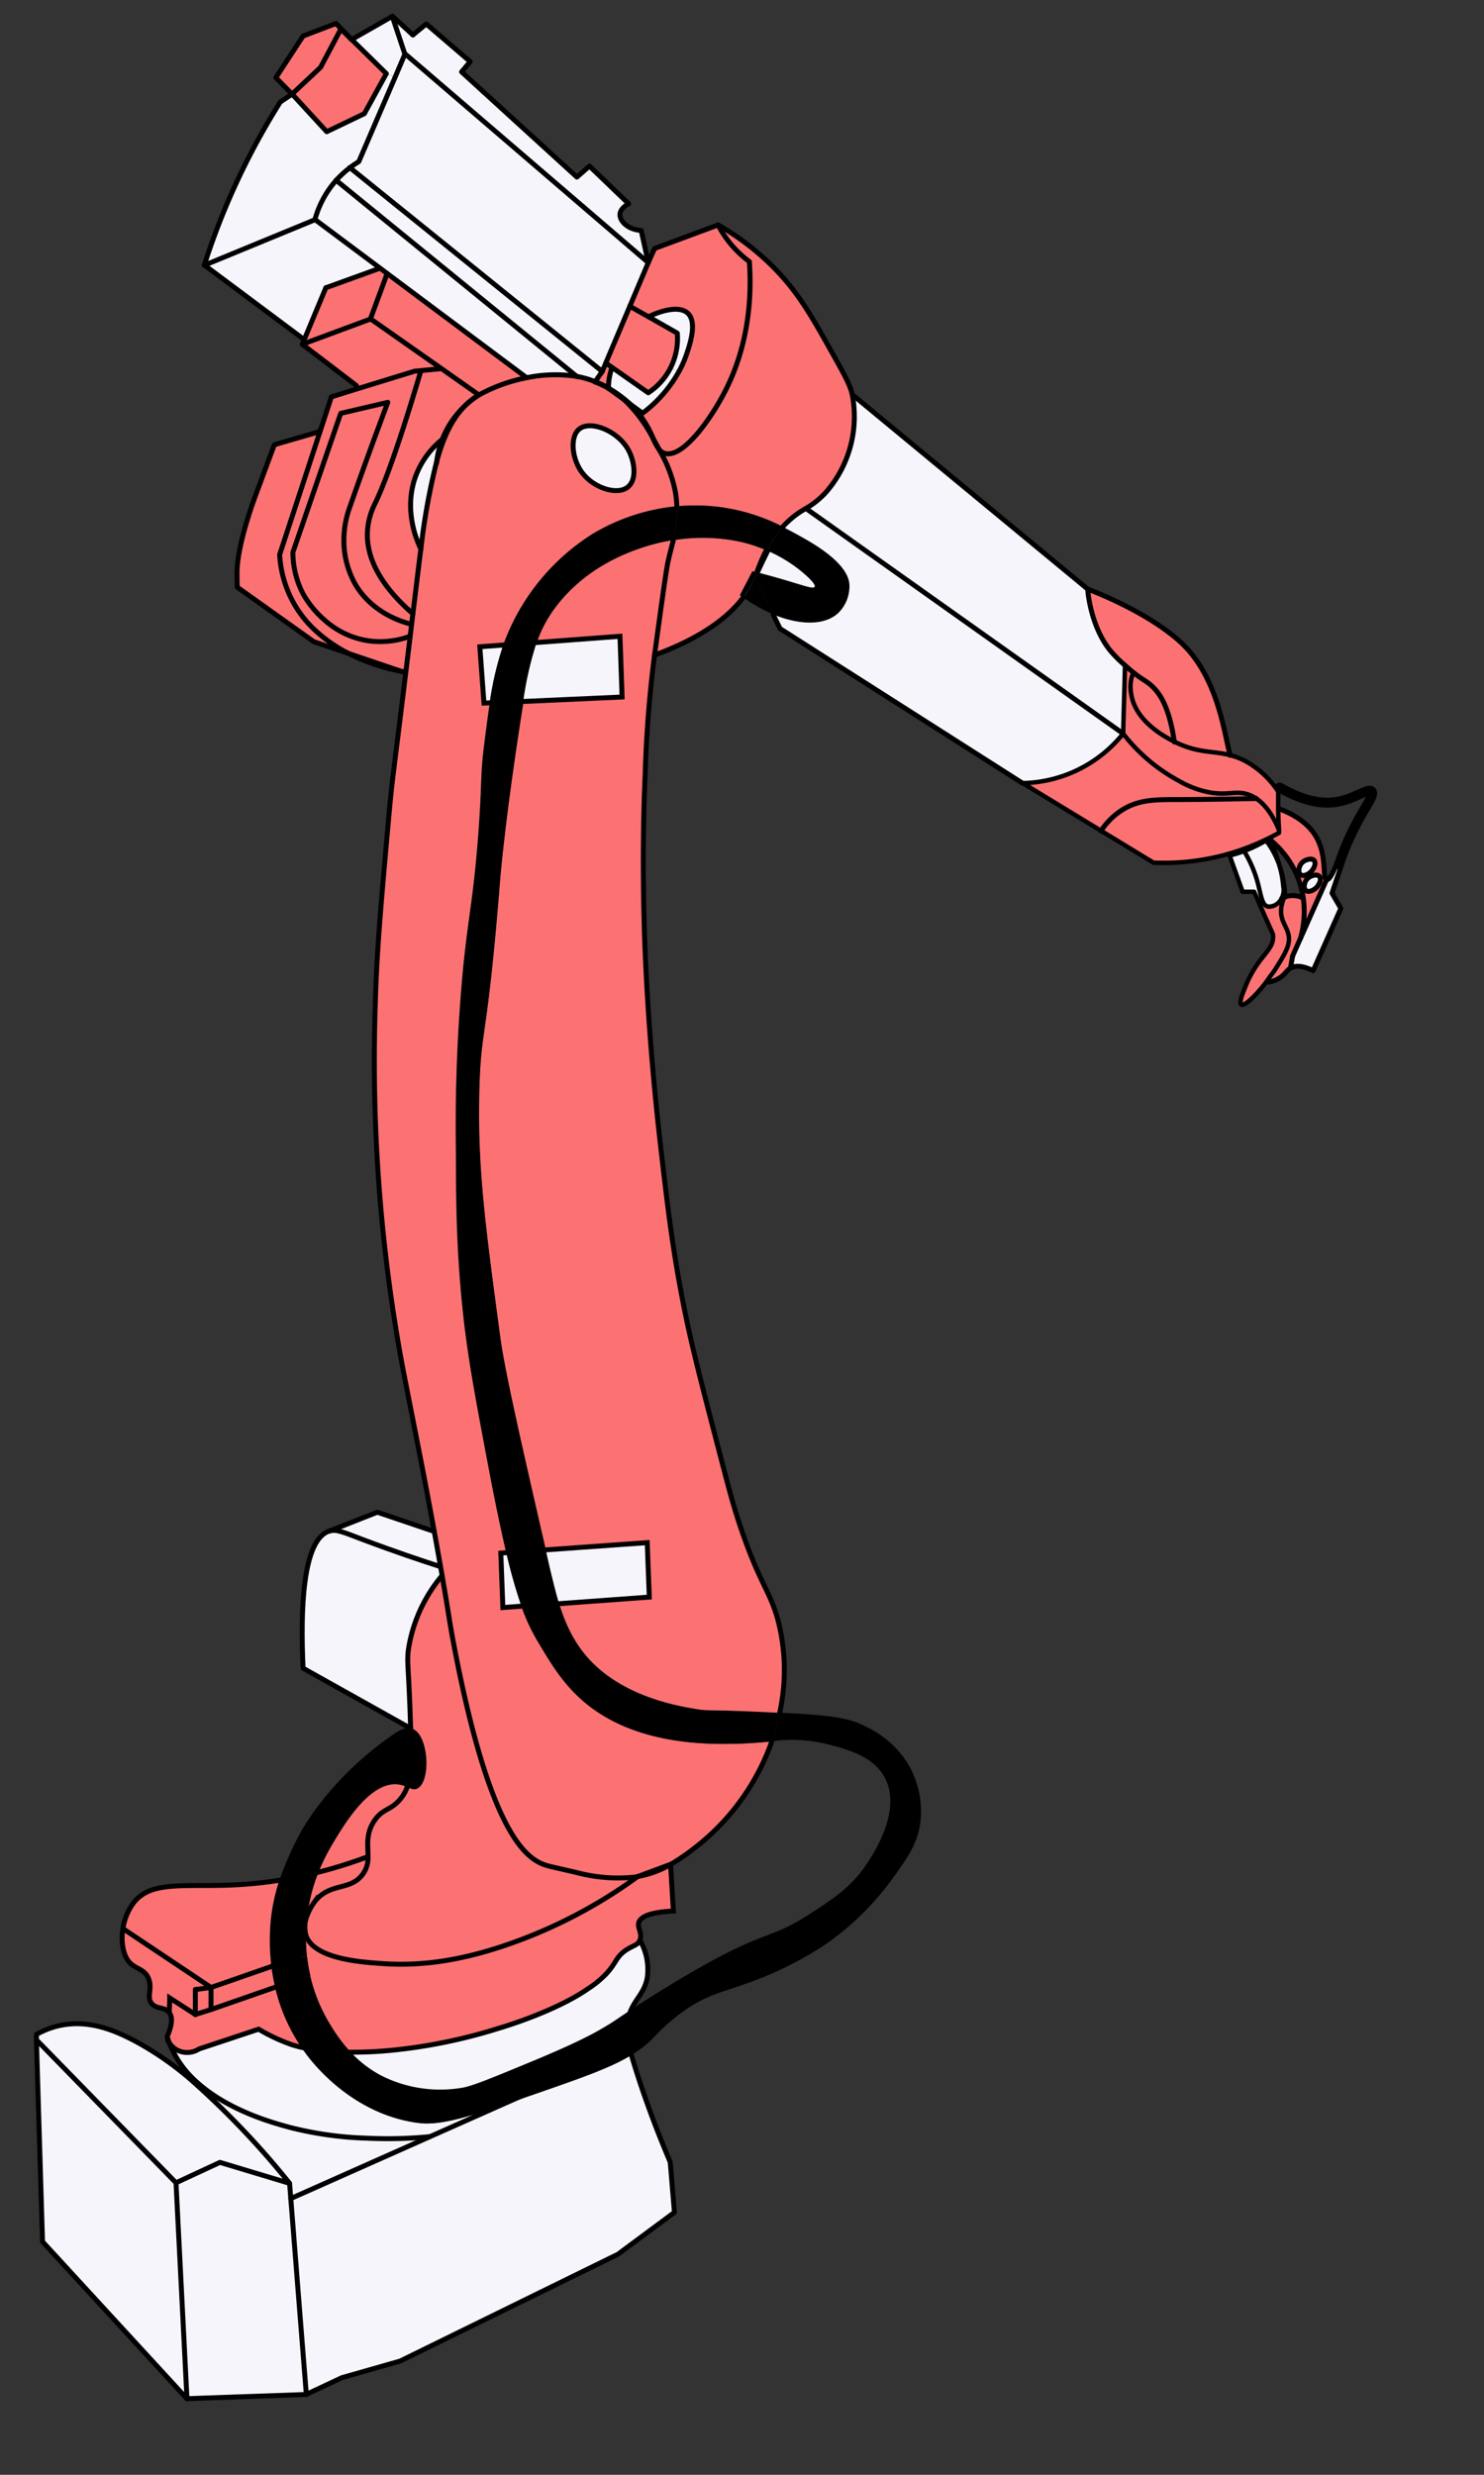 <svg xmlns="http://www.w3.org/2000/svg" xmlns:xlink="http://www.w3.org/1999/xlink" viewBox="275 190 300 500"><rect x="275" y="190" width="300" height="500" fill="#333333" stroke="none"/><defs><style>.cls-1,.cls-10,.cls-22,.cls-23,.cls-32,.cls-33,.cls-34,.cls-35,.cls-36,.cls-38,.cls-41,.cls-44,.cls-48,.cls-49,.cls-50,.cls-51{fill:none;}.cls-2,.cls-36,.cls-37,.cls-38,.cls-39,.cls-41,.cls-42{opacity:0.2;}.cls-3,.cls-40{opacity:0.1;}.cls-12,.cls-13,.cls-19,.cls-4,.cls-45,.cls-6,.cls-8,.cls-9{fill:#f6f5fb;}.cls-5{opacity:0.16;}.cls-11,.cls-14,.cls-15,.cls-16,.cls-17,.cls-18,.cls-20,.cls-5,.cls-7{isolation:isolate;}.cls-10,.cls-12,.cls-13,.cls-19,.cls-22,.cls-23,.cls-32,.cls-33,.cls-34,.cls-35,.cls-36,.cls-37,.cls-38,.cls-41,.cls-42,.cls-44,.cls-45,.cls-6,.cls-8,.cls-9{stroke:#000;}.cls-10,.cls-11,.cls-12,.cls-13,.cls-14,.cls-15,.cls-16,.cls-17,.cls-18,.cls-19,.cls-20,.cls-23,.cls-34,.cls-37,.cls-38,.cls-41,.cls-45,.cls-48,.cls-49,.cls-50,.cls-51,.cls-6,.cls-8,.cls-9{stroke-miterlimit:10;}.cls-10,.cls-6{stroke-width:0.48px;}.cls-11,.cls-14,.cls-15,.cls-16,.cls-17,.cls-18,.cls-20,.cls-7{opacity:0.2;}.cls-8{stroke-width:0.47px;}.cls-9{stroke-width:0.46px;}.cls-11,.cls-14,.cls-15,.cls-16,.cls-17,.cls-18,.cls-20{stroke:#f6f5fb;}.cls-11{stroke-width:0.34px;}.cls-12{stroke-width:0.56px;}.cls-13{stroke-width:0.54px;}.cls-14{stroke-width:0.36px;}.cls-15{stroke-width:0.38px;}.cls-16{stroke-width:0.31px;}.cls-17{stroke-width:0.33px;}.cls-18{stroke-width:0.37px;}.cls-19{stroke-width:0.55px;}.cls-20{stroke-width:0.27px;}.cls-21{fill:#fdc2c2;}.cls-22,.cls-32,.cls-33,.cls-35,.cls-36,.cls-42,.cls-44,.cls-48{stroke-linecap:round;}.cls-22,.cls-32,.cls-33,.cls-35,.cls-36,.cls-42,.cls-44{stroke-linejoin:round;}.cls-22,.cls-36{stroke-width:1.53px;}.cls-23,.cls-41{stroke-width:3px;}.cls-24{opacity:0.3;}.cls-25{opacity:0.49;}.cls-26{clip-path:url(#clip-path);}.cls-27{clip-path:url(#clip-path-2);}.cls-28{clip-path:url(#clip-path-3);}.cls-29{clip-path:url(#clip-path-4);}.cls-30{fill:#fddc91;}.cls-31{fill:#fc7273;}.cls-33{stroke-width:1.38px;}.cls-35,.cls-37,.cls-38{stroke-width:2px;}.cls-43{opacity:0.15;}.cls-44{stroke-width:0.9px;}.cls-46{fill:#f5f4fa;}.cls-47{fill:#fcdb90;}.cls-48{stroke:#fb264e;stroke-width:0.89px;}.cls-49,.cls-50,.cls-51{stroke:#fc7273;stroke-width:1.79px;}.cls-50{stroke-dasharray:4.07 4.07;}.cls-51{stroke-dasharray:3.95 3.95;}</style><clipPath id="clip-path"><path class="cls-1" d="M526.19,391.33c-3.11.05-6.09,2.82-4,3.82,1.7.83,7.31.7,8.79-.63S528.83,391.28,526.19,391.33Z"/></clipPath><clipPath id="clip-path-2"><rect class="cls-1" x="516.48" y="386.32" width="19.83" height="14.34"/></clipPath><clipPath id="clip-path-3"><path class="cls-1" d="M525.57,393.34c-1,0-1.86.86-1.23,1.17a3.78,3.78,0,0,0,2.69-.2C527.49,393.9,526.37,393.32,525.57,393.34Z"/></clipPath><clipPath id="clip-path-4"><rect class="cls-1" x="519.13" y="388.34" width="13.01" height="11.33"/></clipPath></defs><g id="Layer_353" data-name="Layer 353"><g id="Layer_356" data-name="Layer 356"><path class="cls-4" d="M413.72,261.92a21.28,21.28,0,0,1-1.3,2.94l-1.93-.39a13.19,13.19,0,0,0,1.43-7.13L406.1,254c2-1,6.15-2.48,8-.66S414.53,259.64,413.72,261.92Z"/><path d="M446.71,308a7.51,7.51,0,0,1-2.33,5.92c-2.65,2.41-7.59,2.48-13.1.2l-3.66-7.44.49-1c.73.19,1.62.42,2.63.7,6,1.65,8.59,2.77,8.92,2.21s-2-2.56-2.68-3.11a29.2,29.2,0,0,0-6.79-4.14c.39-.83.79-1.66,1.19-2.48.29-.43.62-.87,1-1.32s.61-.75.9-1.07c1.78.88,3.35,1.77,4.73,2.56C446,303.57,446.6,306.78,446.71,308Z"/><path class="cls-31" d="M503.64,330.29a7.43,7.43,0,0,1,.32-4.12l.2-.25c2,1.56,2.86,1.83,4,3s3.17,3.74,4.23,11C510.71,339.06,504.5,336,503.64,330.29Z"/><path class="cls-4" d="M406.05,243.06l-49.16-42.18c-.85-2.54-1.69-5.08-2.54-7.61q2.07,1.89,4.12,3.8l2.7-2.22,8.88,7.61-1.74,2.07,4.38,4,18.93,17.26,2.54-2.22,7.93,7.61c-.24.12-1.64.88-1.75,2.06-.13,1.39,1.55,3.17,4.28,3.33Q405.34,239.82,406.05,243.06Z"/><path class="cls-4" d="M437.93,292.73l64.12,45.49a26.71,26.71,0,0,1-20.3,10L432.69,317l-1.41-2.87c5.51,2.28,10.45,2.21,13.1-.2a7.51,7.51,0,0,0,2.33-5.92c-.11-1.2-.73-4.41-8.73-9-1.38-.79-3-1.68-4.73-2.56a18.32,18.32,0,0,1,4.67-3.71Z"/><path class="cls-4" d="M354.35,193.27c.85,2.53,1.69,5.07,2.54,7.61l-2,4.72-1.77-.76-7-6.88Z"/><path class="cls-31" d="M336,603.61c-1.08-.26-1.81-.51-2.22-.65a36.79,36.79,0,0,1-6.34-3l-12.05,4a4.42,4.42,0,0,1-4.44.21,4.33,4.33,0,0,1-2-2.31c-.08-.21-.12-.36-.14-.43,1.21-2.74,1-4.12.43-4.87,0-1,.07-1.94.1-2.91l5.18,3.34,3.17-1.06v0l13-4.52A36.52,36.52,0,0,0,336,603.61Z"/><path class="cls-4" d="M396.75,265.05l-51.05-41.2a18.84,18.84,0,0,1,1.83-1.25l7.32-17,2-4.72,49.16,42.18-3.73,8.82-4.86,11.49Z"/><path class="cls-31" d="M317.66,591.54V596L314.49,597V592Z"/><path class="cls-31" d="M331.51,302.06q4.08-12.45,8.17-24.88c.77-2.33,1.53-4.67,2.3-7l5.28-1.64L358.79,265l1.26-.12V265c-4.54,15.29-7.35,22.78-9.2,26.64a14.41,14.41,0,0,0-1.58,5.71c-.39,7.13,5.09,13.09,9.19,16.65-.09.76-.18,1.49-.26,2.21h0c-1.34-.32-7.9-2-11.42-8.22a18,18,0,0,1-2.22-9,19.63,19.63,0,0,1,1.27-6.66c2.7-7.72,5.27-14.74,7.61-20.94l-9.52,2.22q-4.83,14-9.67,28.07a18.31,18.31,0,0,0,2.06,8.41,20.32,20.32,0,0,0,4.39,5.33L338.32,317a22.35,22.35,0,0,1-4.9-7A22.72,22.72,0,0,1,331.51,302.06Z"/><path class="cls-31" d="M426.46,242.85c.89,12.85-2.54,21.56-4.87,26.12-2.9,5.68-8.54,13.64-12.21,12.63a2.28,2.28,0,0,1-1.06-.65v0c-.45-.85-.92-1.72-1.41-2.6a20.41,20.41,0,0,0-3.17-5.24,18.12,18.12,0,0,0-1.4-1.48l2.61,1.9a26.76,26.76,0,0,0,7.48-8.65,21.28,21.28,0,0,0,1.3-2.94c.81-2.28,2.39-6.66.42-8.55s-6.05-.37-8,.66l-3.78-2.15,3.73-8.82,1.27-2.85,12.85-4.76a19.85,19.85,0,0,0,1.32,2.22A21.58,21.58,0,0,0,426.46,242.85Z"/><path class="cls-31" d="M410.56,566.69l.57,9.41c-5.13.24-6.66,1.29-7,2.33s.82,2.21.21,3.59c-.47,1.07-1.4,1-3,2.12-1.82,1.33-1.73,2.34-3.6,4.44a19.22,19.22,0,0,1-3.8,3.17c-6.82,4.77-18,8-18,8a107.56,107.56,0,0,1-21.35,4.44,83.06,83.06,0,0,1-8.75.43,35.19,35.19,0,0,1-8.16-15.44,35.34,35.34,0,0,1-.67-3.89,36.62,36.62,0,0,1-.22-4.26c1.69,4.78,11.23,5.39,15.7,5.69,7.76.5,15.3-.64,23.88-3.46a99.8,99.8,0,0,0,27.49-14.14,19.88,19.88,0,0,0,6.61-2.45Z"/><path class="cls-4" d="M359.69,618.92c3.54.44,8-.63,15.18-3l-12.95,5.75a88.06,88.06,0,0,1-12.75.31,71.09,71.09,0,0,1-15.47-2.15c-3.51-.94-12.39-3.38-18.71-9a20.62,20.62,0,0,1-5.78-8.13c-.12-.31-.22-.59-.29-.83a4.33,4.33,0,0,0,2,2.31,4.42,4.42,0,0,0,4.44-.21l12.05-4a36.79,36.79,0,0,0,6.34,3c.41.14,1.14.39,2.22.65a31.69,31.69,0,0,0,2.49,3.26C340.27,609,347.78,617.43,359.69,618.92Z"/><path d="M458.76,546.71a18.9,18.9,0,0,1,2.33,11.21c-.5,4.4-2.5,7.24-5.5,11.41a56.82,56.82,0,0,1-13.75,13.54,72.75,72.75,0,0,1-16.28,8c-4.31,1.53-7.15,2.09-11.21,4.66a38.78,38.78,0,0,0-7.4,6.34,23.32,23.32,0,0,1-4.3,3.32c-1-3.38-1.28-5.73-.41-8.29a9.37,9.37,0,0,1,.36-.9l1.39-.9c1.55-1,8.39-5.39,14.81-8.88,11.28-6.15,12.26-4.61,19.87-9.51,4.86-3.13,8.71-5.67,11.84-10.58,1.47-2.3,6.73-10.53,3.39-16.91-2.3-4.39-7.54-5.76-11.42-6.77a29.66,29.66,0,0,0-11.46-.65,48,48,0,0,0,1.6-5.78c11.31.57,14.2,1.14,17.47,2.84A19.93,19.93,0,0,1,458.76,546.71Z"/><path class="cls-4" d="M351.83,244.18l-11,4-4.37,10.48-20.21-15.08,22.36-9.2Z"/><path class="cls-31" d="M398.6,264.39a14,14,0,0,0-.48,2,12.29,12.29,0,0,0-.16,2,15.08,15.08,0,0,0-1.49-.79c-.39-.18-.78-.35-1.16-.49l1.44-2.06.71-1.68,1.24.87Z"/><path class="cls-31" d="M349.89,254.41l14.26,10-4.1.4-1.26.12-11.53,3.59-.2-.63-10.95-8.35,13.72-5.08Z"/><path class="cls-4" d="M537.89,379.6l5.29-11.89c.37.07,1-.57,2.11-3.48l.41.4.39.39c-.62,1.81-1.24,3.63-1.85,5.44l1.79,3.07q-2.79,6.29-5.6,12.58c-2.42-1.17-3.77-.95-4.55-.53l.43-2.43Z"/><path d="M358,539.22c.17,6.17.16,9.49-.7,11.86a5.78,5.78,0,0,0-1.95-.56c-5.69-.57-10.95,8.34-12.9,11.63a42.22,42.22,0,0,0-3.08,6.1c-2.81.72-5.45,1.25-7.9,1.63a66.46,66.46,0,0,1,4.11-9.32s5.46-10.8,18.71-20c.95-.66,2.36-1.59,3.66-1.39Z"/><path class="cls-31" d="M360.05,264.83l4.1-.4,7.65,5.38-.31.2a13.61,13.61,0,0,0-2.39,1.89l-.26.25a18.73,18.73,0,0,0-3.7,5c-.27.54-.51,1.07-.71,1.59a17.26,17.26,0,0,0-5.07,6.63c-3.16,7.34.12,14.33.72,15.53h0c-.52,3.93-1,8.27-1.61,13-4.1-3.56-9.58-9.52-9.19-16.65a14.41,14.41,0,0,1,1.58-5.71c1.85-3.86,4.66-11.35,9.2-26.64Z"/><path class="cls-4" d="M362.78,499.41c.42,2.32.85,4.69,1.27,7.11-3.7-1.18-9.14-3-15.73-5.48-4.09-1.56-5.35-2.14-6.76-1.7l9.72-3.82Z"/><path d="M374.87,615.93c-7.18,2.36-11.64,3.43-15.18,3-11.91-1.49-19.42-9.93-21.25-12a31.69,31.69,0,0,1-2.49-3.26,44.6,44.6,0,0,0,10,1A23.6,23.6,0,0,0,352,609.3a26.42,26.42,0,0,0,16.28,2.54c1.95-.27,5.67-1.8,13.11-4.87,10-4.12,13.53-6.07,15.43-7.19,2.33-1.35,2.63-1.67,5.8-3.75a9.37,9.37,0,0,0-.36.9c-.87,2.56-.56,4.91.41,8.29-4,2.46-9.41,4.37-17.69,7.25C381.08,613.82,377.75,615,374.87,615.93Z"/><path class="cls-31" d="M323,308.56c0-1-.05-2-.05-3,0-5.55,3.54-15,3.54-15,.8-2.12,2.12-5.64,4-10.79l9.22-2.67q-4.08,12.44-8.17,24.88a22.72,22.72,0,0,0,1.91,7.93,22.35,22.35,0,0,0,4.9,7,29.44,29.44,0,0,0,7.05,5l-7-2.37Z"/><path class="cls-31" d="M373.76,486.45c1.36,7.23,2.53,12.82,3.58,17.25l-1.1.08.42,11,3.74-.27a38.07,38.07,0,0,0,3.51,7.46c3,5.1,6.09,10.19,12.26,14.17,10.36,6.68,23.41,6.28,28.55,6.13,2.43-.08,4.44-.27,6.3-.44l-.23.65a46.9,46.9,0,0,1-15.43,20.93,44.84,44.84,0,0,1-4.8,3.28h0l-6.61,2.45c-.41.08-.84.14-1.27.18a32.41,32.41,0,0,1-10.57-.84c-3-.75-5.88-1.31-7-1.69-3.86-1.35-11.18-6.66-18.4-44.62-.93-4.92-.89-5.4-2.35-13.86-.1-.6-.21-1.2-.32-1.8-.42-2.42-.85-4.79-1.27-7.11-2.76-15.13-5.43-27.9-6.84-35.59a339.22,339.22,0,0,1-5.08-70.73c.29-10.76,1.11-19.89,2.75-38.17.71-7.87.67-6.44,3.44-29.18.26-2.16.55-4.54.87-7.16.09-.78.18-1.59.29-2.42s.17-1.45.26-2.21c.57-4.76,1.09-9.1,1.61-13h0a134.08,134.08,0,0,1,3.22-17.77c1.34-4.84,3.06-8.44,5.54-11l.26-.25a20.31,20.31,0,0,1,2.39-1.89l.31-.2a32.87,32.87,0,0,1,9.67-3.49,28,28,0,0,1,10.12-.27,18.84,18.84,0,0,1,3.72,1.06l0,.06a23.73,23.73,0,0,1,2.69,1.26s0,0,0,0l3.33,2.42a29.67,29.67,0,0,1,5.59,7.46,10.06,10.06,0,0,0,1.41,2.6v0a26.16,26.16,0,0,1,3.19,8.33,19.35,19.35,0,0,1,.31,3,40.66,40.66,0,0,0-16.92,5.53,44.22,44.22,0,0,0-18.15,22.49l-4.74.35.84,11.41L374,332c-.39,2.51-.73,5.19-1.1,8.09-.9,7.07-.4,7.63-1.27,19-1,12.74-1.85,15.2-3,26.22a338.31,338.31,0,0,0-1.48,37.43c0,9.45.05,17.62,1.06,28.76S370.76,470.59,373.76,486.45ZM402,288.31c1.78-1.58,1.21-5.19,0-7.4-2.11-3.86-7.64-6.08-9.93-4.23-2,1.59-1.48,6.13.63,8.88C395.05,288.59,399.89,290.22,402,288.31Z"/><path d="M431.38,298.82c-.4.82-.8,1.65-1.19,2.48l-.24-.11A21.64,21.64,0,0,1,431.38,298.82Z"/><path class="cls-31" d="M349.4,565.11a5.69,5.69,0,0,1-1.08,3.59c-2.52,3.43-6.66,1.57-9.74,5.57a11.79,11.79,0,0,0-1.43,2.59,34.3,34.3,0,0,1,2.23-8.61A94.39,94.39,0,0,0,349.4,565.11Z"/><path class="cls-4" d="M404.36,582a11.76,11.76,0,0,1,1.48,7.61c-.54,2.86-2.16,4-3.24,6.4-3.17,2.08-3.47,2.4-5.8,3.75-1.9,1.12-5.4,3.07-15.43,7.19-7.44,3.07-11.16,4.6-13.11,4.87A26.42,26.42,0,0,1,352,609.3a23.6,23.6,0,0,1-6.06-4.65,83.06,83.06,0,0,0,8.75-.43A107.56,107.56,0,0,0,376,599.78s11.16-3.26,18-8a19.22,19.22,0,0,0,3.8-3.17c1.87-2.1,1.78-3.11,3.6-4.44C403,583,403.89,583.09,404.36,582Z"/><path class="cls-31" d="M353.08,204.84l-4.44,8.09L341,216.58q-3.5-3.81-7-7.61l5.71-5.4,4.12-7.76,2.18,2.14a0,0,0,0,0,0,0Z"/><path class="cls-31" d="M411.92,257.34a13.12,13.12,0,0,1-5.87,12.05l-7.35-5.15-1.24-.87,4.86-11.49L406.1,254Z"/><path d="M428,305.62c-.14.37-.28.71-.42,1a19.22,19.22,0,0,1-2.39,4.08l-.66-.47,2.55-4.87Z"/><path d="M358.43,539.31c3.27,1.26,3.75,10.64.95,12.05-.7.35-1.29,0-2.07-.28.86-2.37.87-5.69.7-11.86v0A2.17,2.17,0,0,1,358.43,539.31Z"/><path class="cls-31" d="M314.49,592V597l-5.18-3.34c0,1-.07,1.94-.1,2.91-.92-1.23-2.58-.58-3.6-1.9s.29-3-.63-5.08c-.84-1.87-2.53-1.78-3.81-3.17s-1.76-4.19-1.32-6.81q8.91,5.94,17.81,11.89Z"/><path d="M358,539.2v0l-.05,0Z"/><path d="M411.82,292.3a27.1,27.1,0,0,1-.75,6.83,39.79,39.79,0,0,0-6.65,1.66c-2.92,1-11,3.93-16.92,11.63a25.2,25.2,0,0,0-4,7.39l-6.76.51a44.22,44.22,0,0,1,18.15-22.49A40.66,40.66,0,0,1,411.82,292.3Z"/><path d="M427.62,306.66l3.66,7.44a32.59,32.59,0,0,1-6-3.36A19.22,19.22,0,0,0,427.62,306.66Z"/><path class="cls-4" d="M410.49,626.85c.28,3.38.57,6.77.85,10.15l-11.42,8.46-44,21.57-11.84,3.38-7.19,3.38q-1.57-19.78-3.14-39.6l28.15-12.51,12.95-5.75c2.88-.95,6.21-2.11,10.09-3.46,8.28-2.88,13.66-4.79,17.69-7.25.19.68.41,1.4.65,2.18C404.85,612.35,407.14,619,410.49,626.85Z"/><path d="M337.15,576.86c-.08.65-.14,1.31-.19,2,0,.51-.08,1.26-.09,2.21l0-.09A6.18,6.18,0,0,1,337.15,576.86Z"/><path class="cls-31" d="M426.46,242.85a21.58,21.58,0,0,1-5-5.18,19.85,19.85,0,0,1-1.32-2.22,52.16,52.16,0,0,1,11.07,8.43c5.1,5.1,7.87,10.06,11.93,17.31,2.47,4.4,3.7,6.6,4.11,8.52a23.23,23.23,0,0,1-5.23,19.66,16.83,16.83,0,0,1-4.13,3.35,18.32,18.32,0,0,0-4.67,3.71A38.85,38.85,0,0,0,415,292.12c-1.09,0-2.15.08-3.17.18a19.35,19.35,0,0,0-.31-3,26.16,26.16,0,0,0-3.19-8.33,2.28,2.28,0,0,0,1.06.65c3.67,1,9.31-7,12.21-12.63C423.92,264.41,427.35,255.7,426.46,242.85Z"/><path class="cls-31" d="M368.84,272.15c-2.48,2.55-4.2,6.15-5.54,11a18.08,18.08,0,0,1,1.13-4.39c.2-.52.44-1.05.71-1.59A18.73,18.73,0,0,1,368.84,272.15Z"/><path class="cls-31" d="M317.66,596v-4.44l12.21-4.24a40.58,40.58,0,0,0,.77,4.19l-13,4.52Z"/><path d="M339.38,568.25a34.3,34.3,0,0,0-2.23,8.61,6.18,6.18,0,0,0-.31,4.11l0,.09a36.62,36.62,0,0,0,.22,4.26l-1.69,0-5.53,1.92a41.89,41.89,0,0,1-.31-6.43,37.09,37.09,0,0,1,1.92-11C333.93,569.5,336.57,569,339.38,568.25Z"/><path class="cls-31" d="M519.6,350.11c3.66.62,5.11-.37,7.46.32a6.92,6.92,0,0,1,1.91.9c-7.37.16-12.66.2-16.13.21-4.24,0-7.61,0-11,2.11a14.32,14.32,0,0,0-4.27,4.23l-15.82-9.62a26.71,26.71,0,0,0,20.3-10,35.52,35.52,0,0,0,11.21,9.51A19.88,19.88,0,0,0,519.6,350.11Z"/><path class="cls-31" d="M424.93,299.52a29,29,0,0,1,5,1.67,36.92,36.92,0,0,0-1.91,4.43l-.92-.22-2.55,4.87.66.47c-3,3.89-8.25,8.07-17.91,11.62,1.59-11.66,2.39-17.48,2.79-19.19.32-1.38.67-2.71,1-4A36.34,36.34,0,0,1,424.93,299.52Z"/><path class="cls-4" d="M282.35,601.05a17,17,0,0,1,4.23-1.69c6.54-1.62,12.33,1.29,15.65,3a62.83,62.83,0,0,1,12.49,8.86,169.88,169.88,0,0,1,18.8,19.9l-14.06-4.23L310.58,631l-27.91-28.54h-.28C282.38,602,282.36,601.51,282.35,601.05Z"/><path class="cls-4" d="M372.85,332.08,372,320.67l4.74-.35A64.36,64.36,0,0,0,374,332Z"/><path d="M337.76,589.21l-1.76.42-5.36,1.86a40.58,40.58,0,0,1-.77-4.19h0l5.53-1.92,1.69,0A35.34,35.34,0,0,0,337.76,589.21Z"/><path class="cls-31" d="M532.45,386.22c2.31-3.65,3.46-5.47,2.85-7.66-.43-1.55-1.53-2.58-1.42-4.73a6.42,6.42,0,0,1,.64-2.51,4.59,4.59,0,0,1,3.88.1h.06a19.7,19.7,0,0,1-.57,8.19l-1.58,3.55-.43,2.43c-.84.46-1.09,1.34-2.43,2.12a6.47,6.47,0,0,1-2,.73l-.53-.06C531.48,387.67,532,386.94,532.45,386.22Z"/><path class="cls-4" d="M529.59,372.69c-.37-.85-.77-1.75-1.11-2.52h-2.32l-2.64-7.32a24.69,24.69,0,0,0,3-.93,25.13,25.13,0,0,1,2.47,5.4c.69,2.19.89,4,1.41,5Z"/><path class="cls-31" d="M353.27,245.26l28.2,21.06a32.87,32.87,0,0,0-9.67,3.49l-7.65-5.38-14.26-10Z"/><polygon class="cls-31" points="353.27 245.26 349.89 254.41 349.83 254.48 336.11 259.56 336.5 258.62 340.87 248.14 351.83 244.18 353.27 245.26"/><path class="cls-4" d="M310.58,631l2.22,43.67-29.18-31.72-1.23-40.48h.28Z"/><path class="cls-4" d="M359.36,285.38a17.26,17.26,0,0,1,5.07-6.63,18.08,18.08,0,0,0-1.13,4.39,134.08,134.08,0,0,0-3.22,17.77C359.48,299.71,356.2,292.72,359.36,285.38Z"/><path class="cls-31" d="M533.51,357.57c0,.25,0,.49,0,.73-.82.46-1.74.94-2.74,1.41a47.28,47.28,0,0,1-8.57,3.14,48,48,0,0,1-14.07,1.48l-10.61-6.45a14.32,14.32,0,0,1,4.27-4.23c3.39-2.13,6.76-2.1,11-2.11,3.47,0,8.76-.05,16.13-.21C530.45,352.33,532.06,354.17,533.51,357.57Z"/><path class="cls-4" d="M405.84,501.67l.42,11L388,514c-.77-2.48-1.39-5.1-2-7.86l-.68-3Z"/><path class="cls-31" d="M503.64,330.29c.86,5.66,7.07,8.77,8.77,9.62,4.7,2.35,7.75,1.79,11.23,2.7a14.29,14.29,0,0,1,4,1.74,18.77,18.77,0,0,1,5.29,5l.42.6c0,1.07,0,2.16,0,3.28a1.62,1.62,0,0,0,0,.22c0,1.42.07,2.8.16,4.12-1.45-3.4-3.06-5.24-4.54-6.24a6.92,6.92,0,0,0-1.91-.9c-2.35-.69-3.8.3-7.46-.32a19.88,19.88,0,0,1-6.34-2.38,35.52,35.52,0,0,1-11.21-9.51l.38-13.77c.66.6,1.23,1.08,1.73,1.47l-.2.25A7.43,7.43,0,0,0,503.64,330.29Z"/><path d="M428.11,305.64l-.49,1c.14-.33.28-.67.42-1Z"/><path d="M430.21,535.93l2.41.12a48,48,0,0,1-1.6,5.78c-1.86.17-3.87.36-6.3.44-5.14.15-18.19.55-28.55-6.13-6.17-4-9.21-9.07-12.26-14.17a38.07,38.07,0,0,1-3.51-7.46L388,514c1.52,4.88,3.64,9.2,7.71,12.86,7,6.31,16.75,7.91,20.08,8.46C418.5,535.73,417.49,535.33,430.21,535.93Z"/><path class="cls-31" d="M523.41,341.6c.1.42.18.77.23,1-3.48-.91-6.53-.35-11.23-2.7-1.06-7.26-3-9.73-4.23-11s-2.06-1.43-4-3c-.5-.39-1.07-.87-1.73-1.47a25.41,25.41,0,0,1-3.13-3.15c-4-5.09-4.44-12.26-4.44-12.26s11.22,4.06,18.4,10.36C520.73,326,522.27,336.79,523.41,341.6Z"/><path d="M376.75,320.32l6.76-.51a69.66,69.66,0,0,0-2.71,11.91L374,332A64.36,64.36,0,0,1,376.75,320.32Z"/><path class="cls-4" d="M348.64,212.93l4.44-8.09,1.77.76-7.32,17a20.42,20.42,0,0,0-4.6,3.81,19.87,19.87,0,0,0-4.28,7.93l-22.36,9.2a144,144,0,0,1,15.38-33l2.38-1.58q3.49,3.79,7,7.61Z"/><path class="cls-31" d="M392.1,568.49a32.41,32.41,0,0,0,10.57.84c.43,0,.86-.1,1.27-.18a99.8,99.8,0,0,1-27.49,14.14c-8.58,2.82-16.12,4-23.88,3.46-4.47-.3-14-.91-15.7-5.69,0-.95.05-1.7.09-2.21.05-.68.11-1.34.19-2a11.79,11.79,0,0,1,1.43-2.59c3.08-4,7.22-2.14,9.74-5.57a5.69,5.69,0,0,0,1.08-3.59c0-2.18-.58-4.46,1.25-7.19s3.28-2,5.29-4.44a7.84,7.84,0,0,0,1.37-2.4c.78.33,1.37.63,2.07.28,2.8-1.41,2.32-10.79-.95-12.05a2.17,2.17,0,0,0-.42-.11c-.36-13-.85-13.34-.38-16.38a30.34,30.34,0,0,1,6.74-14.5c1.46,8.46,1.42,8.94,2.35,13.86,7.22,38,14.54,43.27,18.4,44.62C386.22,567.18,389.06,567.74,392.1,568.49Z"/><path class="cls-4" d="M402,280.91c1.21,2.21,1.78,5.82,0,7.4-2.14,1.91-7,.28-9.3-2.75-2.11-2.75-2.6-7.29-.63-8.88C394.39,274.83,399.92,277.05,402,280.91Z"/><path class="cls-4" d="M333.52,631.08a169.88,169.88,0,0,0-18.8-19.9l.27-.31c6.32,5.59,15.2,8,18.71,9A71.09,71.09,0,0,0,349.17,622a88.06,88.06,0,0,0,12.75-.31l-28.15,12.51C333.68,633.15,333.6,632.12,333.52,631.08Z"/><path class="cls-4" d="M342.93,226.41l48.66,39.64a28,28,0,0,0-10.12.27l-28.2-21.06-1.44-1.08-13.18-9.84A19.87,19.87,0,0,1,342.93,226.41Z"/><path class="cls-4" d="M539,367.9c.61-1,2.19-1.4,2.69-.88s.11,1.41-.31,2c-.57.78-1.76,1.36-2.34.93S538.64,368.55,539,367.9Z"/><path d="M431.38,298.82a21.64,21.64,0,0,0-1.43,2.37,29,29,0,0,0-5-1.67,36.34,36.34,0,0,0-13.86-.39,27.1,27.1,0,0,0,.75-6.83c1-.1,2.08-.16,3.17-.18a38.85,38.85,0,0,1,18.26,4.31c-.29.32-.59.68-.9,1.07S431.67,298.39,431.38,298.82Z"/><path class="cls-31" d="M530.37,372.35a1.41,1.41,0,0,0,1,.85,2.85,2.85,0,0,0,2.06-.77,3.59,3.59,0,0,0,1-3.28,21,21,0,0,0-.69-3.92,20.51,20.51,0,0,1,1,5.8l-.15.29a6.42,6.42,0,0,0-.64,2.51c-.11,2.15,1,3.18,1.42,4.73.61,2.19-.54,4-2.85,7.66-.46.72-1,1.45-1.5,2.15-2,2.65-4.34,4.9-5,4.62s.27-2.41.79-3.7c2.52-6.35,5.91-7.19,5.55-10.43,0-.19,0-.06-2.54-5.79,0-.12-.11-.25-.16-.38Z"/><path class="cls-4" d="M538,366.72c-.49-.37-.43-1.39,0-2.05.61-1,2.19-1.39,2.69-.87s.11,1.41-.31,2C539.73,366.57,538.54,367.15,538,366.72Z"/><path class="cls-31" d="M357.92,318.58c-.32,2.62-.61,5-.87,7.16l-.17,0-.71-.12-10.8-3.66a29.44,29.44,0,0,1-7.05-5l2.34-1.63a17,17,0,0,0,9.09,4.18,17.38,17.38,0,0,0,8.08-.93Z"/><path d="M341.83,599.15a32.68,32.68,0,0,0,4.09,5.5,44.6,44.6,0,0,1-10-1,36.52,36.52,0,0,1-5.31-12.12l5.36-1.86,1.76-.42A32.5,32.5,0,0,0,341.83,599.15Z"/><path class="cls-4" d="M437,305.44c.68.55,3,2.53,2.68,3.11s-2.89-.56-8.92-2.21c-1-.28-1.9-.51-2.63-.7q1-2.17,2.08-4.34A29.2,29.2,0,0,1,437,305.44Z"/><path class="cls-31" d="M342.93,194.69l3.13,3.26-2.18-2.14-4.12,7.76-5.71,5.4-3.28-3.33,5.5-8.41Z"/><path class="cls-31" d="M329.87,587.29h0l-12.21,4.24q-8.9-6-17.81-11.89a11.8,11.8,0,0,1,2.17-5.24c3.6-4.59,10.51-3.08,20.69-3.61a82.33,82.33,0,0,0,8.77-.92,37.09,37.09,0,0,0-1.92,11A41.89,41.89,0,0,0,329.87,587.29Z"/><path class="cls-4" d="M333.77,634.19q1.56,19.8,3.14,39.6l-24.11.85L310.58,631l8.88-4.12,14.06,4.23C333.6,632.12,333.68,633.15,333.77,634.19Z"/><path class="cls-31" d="M432.27,517.32a40.31,40.31,0,0,1,.35,18.73l-2.41-.12c-12.72-.6-11.71-.2-14.38-.64-3.33-.55-13.07-2.15-20.08-8.46-4.07-3.66-6.19-8-7.71-12.86l18.22-1.3-.42-11-20.5,1.46C379.78,479,377,466.61,376.08,460c-3-22.54-4.55-33.82-4.23-49.05.3-13.88,1.53-9.34,4.23-43.35,0,0,.91-11.46,4.23-32.78.17-1.09.33-2.12.49-3.11l20-.9q-.22-6.13-.43-12.27l-16.83,1.26a25.2,25.2,0,0,1,4-7.39c5.93-7.7,14-10.62,16.92-11.63a39.79,39.79,0,0,1,6.65-1.66c-.29,1.33-.64,2.66-1,4-.4,1.71-1.2,7.53-2.79,19.19a242.59,242.59,0,0,0-1.9,24.31c-.14,2.95-.61,14-.21,29.4.11,4.35.62,22,3.38,45.88,1.43,12.38,2.49,21.52,5.07,34.05,1.5,7.23,3.54,15,7.62,30.66,1.36,5.21,2.18,8.23,3.54,12.21C428.6,510,430.65,511.38,432.27,517.32Z"/><path d="M388,514l-7.64.54a103.57,103.57,0,0,1-3.06-10.81l8-.57.68,3C386.65,508.87,387.27,511.49,388,514Z"/><path class="cls-31" d="M538,366.72c.58.43,1.77-.15,2.34-.94.42-.57.72-1.56.31-2s-2.08-.15-2.69.87C537.53,365.33,537.47,366.35,538,366.72Zm3.45,2.29c.42-.58.72-1.57.31-2s-2.08-.15-2.69.88c-.39.65-.45,1.67,0,2S540.84,369.79,541.41,369Zm-4-1.72a18.84,18.84,0,0,0-5.71-7.72l-.73.31-.06-.09,0-.08c1-.47,1.92-.95,2.74-1.41,0-.24,0-.48,0-.73-.09-1.32-.14-2.7-.16-4.12h.37c2.86,1.1,6.07,2.95,7.66,6.24,1.78,3.68.9,7.88,1.8,8l-5.29,11.89a19.7,19.7,0,0,0,.57-8.19A18.2,18.2,0,0,0,537.36,367.29Z"/><path class="cls-4" d="M502.43,324.45l-.38,13.77-64.12-45.49h0a16.83,16.83,0,0,0,4.13-3.35,23.23,23.23,0,0,0,5.23-19.66L494.86,309s.44,7.17,4.44,12.26A25.41,25.41,0,0,0,502.43,324.45Z"/><path class="cls-4" d="M380.4,514.51l-3.74.27-.42-11,1.1-.08A103.57,103.57,0,0,0,380.4,514.51Z"/><path class="cls-31" d="M371.49,270a20.31,20.31,0,0,0-2.39,1.89A13.61,13.61,0,0,1,371.49,270Z"/><path class="cls-31" d="M357.83,318.57a17.38,17.38,0,0,1-8.08.93,17,17,0,0,1-9.09-4.18,20.32,20.32,0,0,1-4.39-5.33,18.31,18.31,0,0,1-2.06-8.41q4.83-14,9.67-28.07l9.52-2.22c-2.34,6.2-4.91,13.22-7.61,20.94a19.63,19.63,0,0,0-1.27,6.66,18,18,0,0,0,2.22,9c3.52,6.18,10.08,7.9,11.42,8.22h0c-.11.83-.2,1.64-.29,2.42Z"/><path class="cls-31" d="M357.31,551.08a7.84,7.84,0,0,1-1.37,2.4c-2,2.43-3.54,1.82-5.29,4.44s-1.24,5-1.25,7.19a94.39,94.39,0,0,1-10,3.14,42.22,42.22,0,0,1,3.08-6.1c2-3.29,7.21-12.2,12.9-11.63A5.78,5.78,0,0,1,357.31,551.08Z"/><path class="cls-4" d="M533.4,372.43a2.85,2.85,0,0,1-2.06.77,1.41,1.41,0,0,1-1-.85c-.52-1-.72-2.84-1.41-5a25.13,25.13,0,0,0-2.47-5.4l.57-.22a25,25,0,0,0,3.1-1.5l.76-.32a18.06,18.06,0,0,1,1.26,1.91,19,19,0,0,1,1.52,3.44,21,21,0,0,1,.69,3.92A3.59,3.59,0,0,1,533.4,372.43Z"/><path class="cls-4" d="M364.37,508.32a30.34,30.34,0,0,0-6.74,14.5c-.47,3,0,3.39.38,16.38H358L336.27,527c-.55-11.53-.16-26,5.29-27.7,1.41-.44,2.67.14,6.76,1.7,6.59,2.5,12,4.3,15.73,5.48C364.16,507.12,364.27,507.72,364.37,508.32Z"/><path d="M385.34,503.13l-8,.57c-1-4.43-2.22-10-3.58-17.25-3-15.86-4.5-23.78-5.5-34.89s-1-19.31-1.06-28.76a338.31,338.31,0,0,1,1.48-37.43c1.11-11,2-13.48,3-26.22.87-11.4.37-12,1.27-19,.37-2.9.71-5.58,1.1-8.09l6.79-.31c-.16,1-.32,2-.49,3.11-3.32,21.32-4.23,32.78-4.23,32.78-2.7,34-3.93,29.47-4.23,43.35-.32,15.23,1.2,26.51,4.23,49.05C377,466.61,379.78,479,385.34,503.13Z"/><path class="cls-4" d="M412.42,264.86a26.76,26.76,0,0,1-7.48,8.65l-2.61-1.9A20.51,20.51,0,0,0,398.9,269c-.3-.21-.62-.4-.94-.58a12.29,12.29,0,0,1,.16-2,14,14,0,0,1,.48-2l.1-.15,7.35,5.15a13.18,13.18,0,0,0,4.44-4.92Z"/><path class="cls-4" d="M400.34,318.55q.21,6.13.43,12.27l-20,.9a69.66,69.66,0,0,1,2.71-11.91Z"/><path class="cls-4" d="M345.7,223.85l51.05,41.2-1.44,2.06a18.84,18.84,0,0,0-3.72-1.06l-48.66-39.64A18.81,18.81,0,0,1,345.7,223.85Z"/><path class="cls-44" d="M531,388.37c-2,2.65-4.34,4.9-5,4.62s.27-2.41.79-3.7c2.52-6.35,5.91-7.19,5.55-10.43,0-.19,0-.06-2.54-5.79,0-.12-.11-.25-.16-.38-.37-.85-.77-1.75-1.11-2.52h-2.32l-2.64-7.32a24.69,24.69,0,0,0,3-.93l.57-.22a25,25,0,0,0,3.1-1.5c.24-.13.48-.27.7-.41l.06.09a18.06,18.06,0,0,1,1.26,1.91,19,19,0,0,1,1.52,3.44,20.51,20.51,0,0,1,1,5.8l-.15.29a6.42,6.42,0,0,0-.64,2.51c-.11,2.15,1,3.18,1.42,4.73.61,2.19-.54,4-2.85,7.66C532,386.94,531.48,387.67,531,388.37Z"/><path class="cls-44" d="M530.16,360.2l-3.75,1.59.08.13a25.13,25.13,0,0,1,2.47,5.4c.69,2.19.89,4,1.41,5a1.41,1.41,0,0,0,1,.85,2.85,2.85,0,0,0,2.06-.77,3.59,3.59,0,0,0,1-3.28,21,21,0,0,0-.69-3.92,31,31,0,0,0-1.4-4.13c-.21-.51-.43-1-.65-1.53l-.73.31Z"/><path class="cls-32" d="M531.48,388.43a6.47,6.47,0,0,0,2-.73c1.34-.78,1.59-1.66,2.43-2.12s2.13-.64,4.55.53q2.8-6.28,5.6-12.58l-1.79-3.07c.61-1.81,1.23-3.63,1.85-5.44l-.39-.39-.41-.4c-1.12,2.91-1.74,3.55-2.11,3.48-.9-.15,0-4.35-1.8-8-1.59-3.29-4.8-5.14-7.66-6.24"/><line class="cls-32" x1="535.88" y1="385.58" x2="536.31" y2="383.15"/><polyline class="cls-32" points="536.31 383.15 537.89 379.6 543.18 367.71"/><path class="cls-32" d="M531.65,359.57a18.84,18.84,0,0,1,5.71,7.72,18.2,18.2,0,0,1,1.1,4.12,19.7,19.7,0,0,1-.57,8.19"/><path class="cls-32" d="M537.92,364.67c.61-1,2.19-1.39,2.69-.87s.11,1.41-.31,2c-.57.79-1.76,1.37-2.34.94S537.53,365.33,537.92,364.67Z"/><path class="cls-32" d="M539,367.9c.61-1,2.19-1.4,2.69-.88s.11,1.41-.31,2c-.57.78-1.76,1.36-2.34.93S538.64,368.55,539,367.9Z"/><path class="cls-32" d="M534.12,371.51a3.88,3.88,0,0,1,.4-.19,4.59,4.59,0,0,1,3.88.1"/><path class="cls-35" d="M545.69,364.66s0,0,0,0a54.34,54.34,0,0,1,4.14-9.39c1.56-2.78,3-4.77,2.43-5.39s-3,1.14-5.92,1.9-6.92.63-12.63-2.67"/><path class="cls-32" d="M497.57,357.88a14.32,14.32,0,0,1,4.27-4.23c3.39-2.13,6.76-2.1,11-2.11,3.47,0,8.76-.05,16.13-.21"/><path class="cls-32" d="M512.41,339.91c-1.06-7.26-3-9.73-4.23-11s-2.06-1.43-4-3c-.5-.39-1.07-.87-1.73-1.47a25.41,25.41,0,0,1-3.13-3.15c-4-5.09-4.44-12.26-4.44-12.26s11.22,4.06,18.4,10.36c7.47,6.55,9,17.39,10.15,22.2.1.42.18.77.23,1"/><path class="cls-32" d="M447.28,269.71,494.86,309"/><path class="cls-32" d="M502.05,338.22l-64.12-45.49"/><path class="cls-32" d="M428.11,305.64q1-2.17,2.08-4.34"/><path class="cls-32" d="M481.75,348.26,432.69,317l-1.41-2.87"/><path class="cls-32" d="M346.06,198l-3.13-3.26-6.66,2.54-5.5,8.41,3.28,3.33-2.38,1.58a144,144,0,0,0-15.38,33l22.36-9.2a19.87,19.87,0,0,1,4.28-7.93,20.42,20.42,0,0,1,4.6-3.81l7.32-17,2-4.72c-.85-2.54-1.69-5.08-2.54-7.61"/><path class="cls-32" d="M358.47,197.07q-2.06-1.9-4.12-3.8L346.07,198"/><path class="cls-32" d="M372.69,208.52l-4.38-4,1.74-2.07-8.88-7.61-2.7,2.22"/><path class="cls-32" d="M433.25,296.43a18.32,18.32,0,0,1,4.67-3.71,16.83,16.83,0,0,0,4.13-3.35,23.23,23.23,0,0,0,5.23-19.66c-.41-1.92-1.64-4.12-4.11-8.52-4.06-7.25-6.83-12.21-11.93-17.31a52.16,52.16,0,0,0-11.07-8.43l-12.85,4.76-1.27,2.85q-.71-3.24-1.43-6.5c-2.73-.16-4.41-1.94-4.28-3.33.11-1.18,1.51-1.94,1.75-2.06l-7.93-7.61-2.54,2.22-18.93-17.26"/><path class="cls-32" d="M428,305.62a36.92,36.92,0,0,1,1.91-4.43"/><path class="cls-32" d="M407.32,322.36c9.66-3.55,14.95-7.73,17.91-11.62"/><path class="cls-32" d="M334.05,209q3.49,3.79,7,7.61l7.61-3.65,4.44-8.09-7-6.88a0,0,0,0,1,0,0l-2.18-2.14-4.12,7.76Z"/><line class="cls-32" x1="356.89" y1="200.88" x2="406.05" y2="243.06"/><line class="cls-32" x1="345.7" y1="223.85" x2="396.75" y2="265.05"/><line class="cls-32" x1="402.32" y1="251.88" x2="406.05" y2="243.06"/><line class="cls-32" x1="396.75" y1="265.05" x2="397.46" y2="263.37"/><polyline class="cls-32" points="338.65 234.34 351.83 244.18 353.27 245.26 381.47 266.32"/><line class="cls-32" x1="316.29" y1="243.54" x2="336.5" y2="258.62"/><polyline class="cls-32" points="340.87 248.14 336.5 258.62 336.11 259.56"/><line class="cls-32" x1="353.27" y1="245.26" x2="349.89" y2="254.41"/><line class="cls-32" x1="340.87" y1="248.14" x2="351.83" y2="244.18"/><line class="cls-32" x1="336.11" y1="259.56" x2="349.83" y2="254.48"/><line class="cls-32" x1="336.11" y1="259.56" x2="347.06" y2="267.91"/><path class="cls-32" d="M360.08,300.92c-.52,3.93-1,8.27-1.61,13-.09.76-.18,1.49-.26,2.21s-.2,1.64-.29,2.42c-.32,2.62-.61,5-.87,7.16-2.77,22.74-2.73,21.31-3.44,29.18-1.64,18.28-2.46,27.41-2.75,38.17a339.22,339.22,0,0,0,5.08,70.73c1.41,7.69,4.08,20.46,6.84,35.59.42,2.32.85,4.69,1.27,7.11.11.6.22,1.2.32,1.8,1.46,8.46,1.42,8.94,2.35,13.86,7.22,38,14.54,43.27,18.4,44.62,1.1.38,3.94.94,7,1.69a32.41,32.41,0,0,0,10.57.84c.43,0,.86-.1,1.27-.18a19.88,19.88,0,0,0,6.61-2.45"/><path class="cls-32" d="M368.84,272.15c-2.48,2.55-4.2,6.15-5.54,11a134.08,134.08,0,0,0-3.22,17.77"/><path class="cls-32" d="M371.49,270a13.61,13.61,0,0,0-2.39,1.89"/><path class="cls-32" d="M408.31,280.93c-.45-.85-.92-1.72-1.41-2.6a29.67,29.67,0,0,0-5.59-7.46,17.54,17.54,0,0,0-2.41-1.9c-.3-.21-.62-.4-.94-.58a15.08,15.08,0,0,0-1.49-.79c-.39-.18-.78-.35-1.16-.49a18.84,18.84,0,0,0-3.72-1.06,28,28,0,0,0-10.12.27,32.87,32.87,0,0,0-9.67,3.49"/><path class="cls-32" d="M411.82,292.3a19.35,19.35,0,0,0-.31-3,26.16,26.16,0,0,0-3.19-8.33"/><path class="cls-32" d="M432.62,536.05a40.31,40.31,0,0,0-.35-18.73c-1.62-5.94-3.67-7.33-7.45-18.45-1.36-4-2.18-7-3.54-12.21-4.08-15.62-6.12-23.43-7.62-30.66-2.58-12.53-3.64-21.67-5.07-34.05-2.76-23.87-3.27-41.53-3.38-45.88-.4-15.36.07-26.45.21-29.4a242.59,242.59,0,0,1,1.9-24.31c1.59-11.66,2.39-17.48,2.79-19.19.32-1.38.67-2.71,1-4"/><path class="cls-32" d="M410.56,566.69a44.84,44.84,0,0,0,4.8-3.28,46.9,46.9,0,0,0,15.43-20.93l.23-.65"/><path class="cls-32" d="M349.89,254.41l14.26,10,7.65,5.38-.31.2a20.31,20.31,0,0,0-2.39,1.89l-.26.25a18.73,18.73,0,0,0-3.7,5c-.27.54-.51,1.07-.71,1.59a18.08,18.08,0,0,0-1.13,4.39c0,.18-.05.35-.07.52"/><polyline class="cls-32" points="342.93 226.41 391.59 266.05 391.67 266.11"/><polyline class="cls-32" points="396.75 265.05 395.31 267.11 395.27 267.17"/><path class="cls-32" d="M398,268.43a23.73,23.73,0,0,0-2.69-1.26"/><path class="cls-32" d="M420.17,235.45a19.85,19.85,0,0,0,1.32,2.22,21.58,21.58,0,0,0,5,5.18c.89,12.85-2.54,21.56-4.87,26.12-2.9,5.68-8.54,13.64-12.21,12.63a2.28,2.28,0,0,1-1.06-.65v0a10.06,10.06,0,0,1-1.41-2.6,20.41,20.41,0,0,0-3.17-5.24,18.12,18.12,0,0,0-1.4-1.48A20.51,20.51,0,0,0,398.9,269c-.31-.19-.62-.37-.92-.52"/><path class="cls-32" d="M402.32,251.88,406.1,254l5.82,3.31a13.12,13.12,0,0,1-5.87,12.05l-7.35-5.15-1.24-.87Z"/><path class="cls-32" d="M406.1,254c2-1,6.15-2.48,8-.66s.39,6.27-.42,8.55a21.28,21.28,0,0,1-1.3,2.94,26.76,26.76,0,0,1-7.48,8.65l-2.61-1.9-1-.74L398,268.45s0,0,0,0v0a12.29,12.29,0,0,1,.16-2,14,14,0,0,1,.48-2"/><path class="cls-32" d="M342,270.18l5.28-1.64L358.79,265l1.26-.12,4.1-.4"/><path class="cls-32" d="M360.06,265c-4.54,15.29-7.35,22.78-9.2,26.64a14.41,14.41,0,0,0-1.58,5.71c-.39,7.13,5.09,13.09,9.19,16.65"/><path class="cls-32" d="M342,270.18c-.77,2.33-1.53,4.67-2.3,7q-4.08,12.44-8.17,24.88a22.72,22.72,0,0,0,1.91,7.93,22.35,22.35,0,0,0,4.9,7,29.44,29.44,0,0,0,7.05,5,40.52,40.52,0,0,0,10.8,3.66l.71.12"/><path class="cls-32" d="M357.83,318.57a17.38,17.38,0,0,1-8.08.93,17,17,0,0,1-9.09-4.18,20.32,20.32,0,0,1-4.39-5.33,18.31,18.31,0,0,1-2.06-8.41q4.83-14,9.67-28.07l9.52-2.22c-2.34,6.2-4.91,13.22-7.61,20.94a19.63,19.63,0,0,0-1.27,6.66,18,18,0,0,0,2.22,9c3.52,6.18,10.08,7.9,11.42,8.22"/><path class="cls-32" d="M360.08,300.92h0c-.6-1.2-3.88-8.19-.72-15.53a17.26,17.26,0,0,1,5.07-6.63"/><path class="cls-32" d="M339.68,277.18l-9.22,2.67c-1.9,5.15-3.22,8.67-4,10.79,0,0-3.54,9.41-3.54,15,0,1,0,2,.05,3l15.45,11,7,2.37,10.8,3.66"/><path class="cls-32" d="M392.1,276.68c2.29-1.85,7.82.37,9.93,4.23,1.21,2.21,1.78,5.82,0,7.4-2.14,1.91-7,.28-9.3-2.75C390.62,282.81,390.13,278.27,392.1,276.68Z"/><path class="cls-34" d="M374,332l-1.16.05L372,320.67l4.74-.35,6.76-.51,16.83-1.26q.21,6.13.43,12.27l-20,.9Z"/><path class="cls-34" d="M380.4,514.51l-3.74.27-.42-11,1.1-.08,8-.57,20.5-1.46.42,11L388,514Z"/><path class="cls-34" d="M308.78,601.48c1.21-2.74,1-4.12.43-4.87-.92-1.23-2.58-.58-3.6-1.9s.29-3-.63-5.08c-.84-1.87-2.53-1.78-3.81-3.17s-1.76-4.19-1.32-6.81a11.8,11.8,0,0,1,2.17-5.24c3.6-4.59,10.51-3.08,20.69-3.61a82.33,82.33,0,0,0,8.77-.92c2.45-.38,5.09-.91,7.9-1.63a94.39,94.39,0,0,0,10-3.14"/><path class="cls-34" d="M410.56,566.69l.57,9.41c-5.13.24-6.66,1.29-7,2.33s.82,2.21.21,3.59c-.47,1.07-1.4,1-3,2.12-1.82,1.33-1.73,2.34-3.6,4.44a19.22,19.22,0,0,1-3.8,3.17c-6.82,4.77-18,8-18,8a107.56,107.56,0,0,1-21.35,4.44,83.06,83.06,0,0,1-8.75.43,44.6,44.6,0,0,1-10-1c-1.08-.26-1.81-.51-2.22-.65a36.79,36.79,0,0,1-6.34-3l-12.05,4a4.42,4.42,0,0,1-4.44.21,4.33,4.33,0,0,1-2-2.31"/><line class="cls-32" x1="410.55" y1="566.7" x2="410.56" y2="566.69"/><path class="cls-34" d="M364.37,508.32a30.34,30.34,0,0,0-6.74,14.5c-.47,3,0,3.39.38,16.38v0c.17,6.17.16,9.49-.7,11.86a7.84,7.84,0,0,1-1.37,2.4c-2,2.43-3.54,1.82-5.29,4.44s-1.24,5-1.25,7.19a5.69,5.69,0,0,1-1.08,3.59c-2.52,3.43-6.66,1.57-9.74,5.57a11.79,11.79,0,0,0-1.43,2.59,6.18,6.18,0,0,0-.31,4.11l0,.09c1.69,4.78,11.23,5.39,15.7,5.69,7.76.5,15.3-.64,23.88-3.46a99.8,99.8,0,0,0,27.49-14.14l6.61-2.45"/><path class="cls-34" d="M299.85,579.65q8.91,5.94,17.81,11.89V596L314.49,597l-5.18-3.34c0,1-.07,1.94-.1,2.91"/><line class="cls-32" x1="314.49" y1="597.04" x2="314.49" y2="591.96"/><line class="cls-32" x1="317.66" y1="591.54" x2="314.49" y2="591.96"/><line class="cls-32" x1="329.87" y1="587.29" x2="335.4" y2="585.37"/><line class="cls-32" x1="317.66" y1="591.54" x2="329.87" y2="587.3"/><path class="cls-32" d="M317.66,596l13-4.52,5.36-1.86"/><path class="cls-32" d="M404.36,582a11.76,11.76,0,0,1,1.48,7.61c-.54,2.86-2.16,4-3.24,6.4a9.37,9.37,0,0,0-.36.9c-.87,2.56-.56,4.91.41,8.29.19.68.41,1.4.65,2.18,1.55,5,3.84,11.58,7.19,19.45.28,3.38.57,6.77.85,10.15l-11.42,8.46-44,21.57-11.84,3.38-7.19,3.38-24.11.85-29.18-31.72-1.23-40.48c0-.46,0-.93,0-1.39a17,17,0,0,1,4.23-1.69c6.54-1.62,12.33,1.29,15.65,3a62.83,62.83,0,0,1,12.49,8.86,169.88,169.88,0,0,1,18.8,19.9c.08,1,.16,2.07.25,3.11q1.56,19.8,3.14,39.6"/><path class="cls-32" d="M282.67,602.43,310.58,631l2.22,43.67"/><path class="cls-32" d="M310.58,631l8.88-4.12,14.06,4.23"/><path class="cls-32" d="M333.77,634.19l28.15-12.51,12.95-5.75L401,604.33"/><path class="cls-32" d="M361.92,621.68a88.06,88.06,0,0,1-12.75.31,71.09,71.09,0,0,1-15.47-2.15c-3.51-.94-12.39-3.38-18.71-9a20.62,20.62,0,0,1-5.78-8.13c-.12-.31-.22-.59-.29-.83s-.12-.36-.14-.43"/><path class="cls-32" d="M364.05,506.52c-3.7-1.18-9.14-3-15.73-5.48-4.09-1.56-5.35-2.14-6.76-1.7-5.45,1.7-5.84,16.17-5.29,27.7L358,539.19l.05,0"/><path class="cls-32" d="M362.78,499.41l-11.5-3.89-9.72,3.82"/><path class="cls-44" d="M502.43,324.45l-.38,13.77a26.71,26.71,0,0,1-20.3,10l15.82,9.62,10.61,6.45a48,48,0,0,0,14.07-1.48,47.28,47.28,0,0,0,8.57-3.14c1-.47,1.92-.95,2.74-1.41,0-.24,0-.48,0-.73-.09-1.32-.14-2.7-.16-4.12a1.62,1.62,0,0,1,0-.22c0-1.12,0-2.21,0-3.28l-.42-.6a18.77,18.77,0,0,0-5.29-5,14.29,14.29,0,0,0-4-1.74c-3.48-.91-6.53-.35-11.23-2.7-1.7-.85-7.91-4-8.77-9.62a7.43,7.43,0,0,1,.32-4.12"/><path class="cls-44" d="M502.05,338.22a35.52,35.52,0,0,0,11.21,9.51,19.88,19.88,0,0,0,6.34,2.38c3.66.62,5.11-.37,7.46.32a6.92,6.92,0,0,1,1.91.9c1.48,1,3.09,2.84,4.54,6.24"/></g></g></svg>
